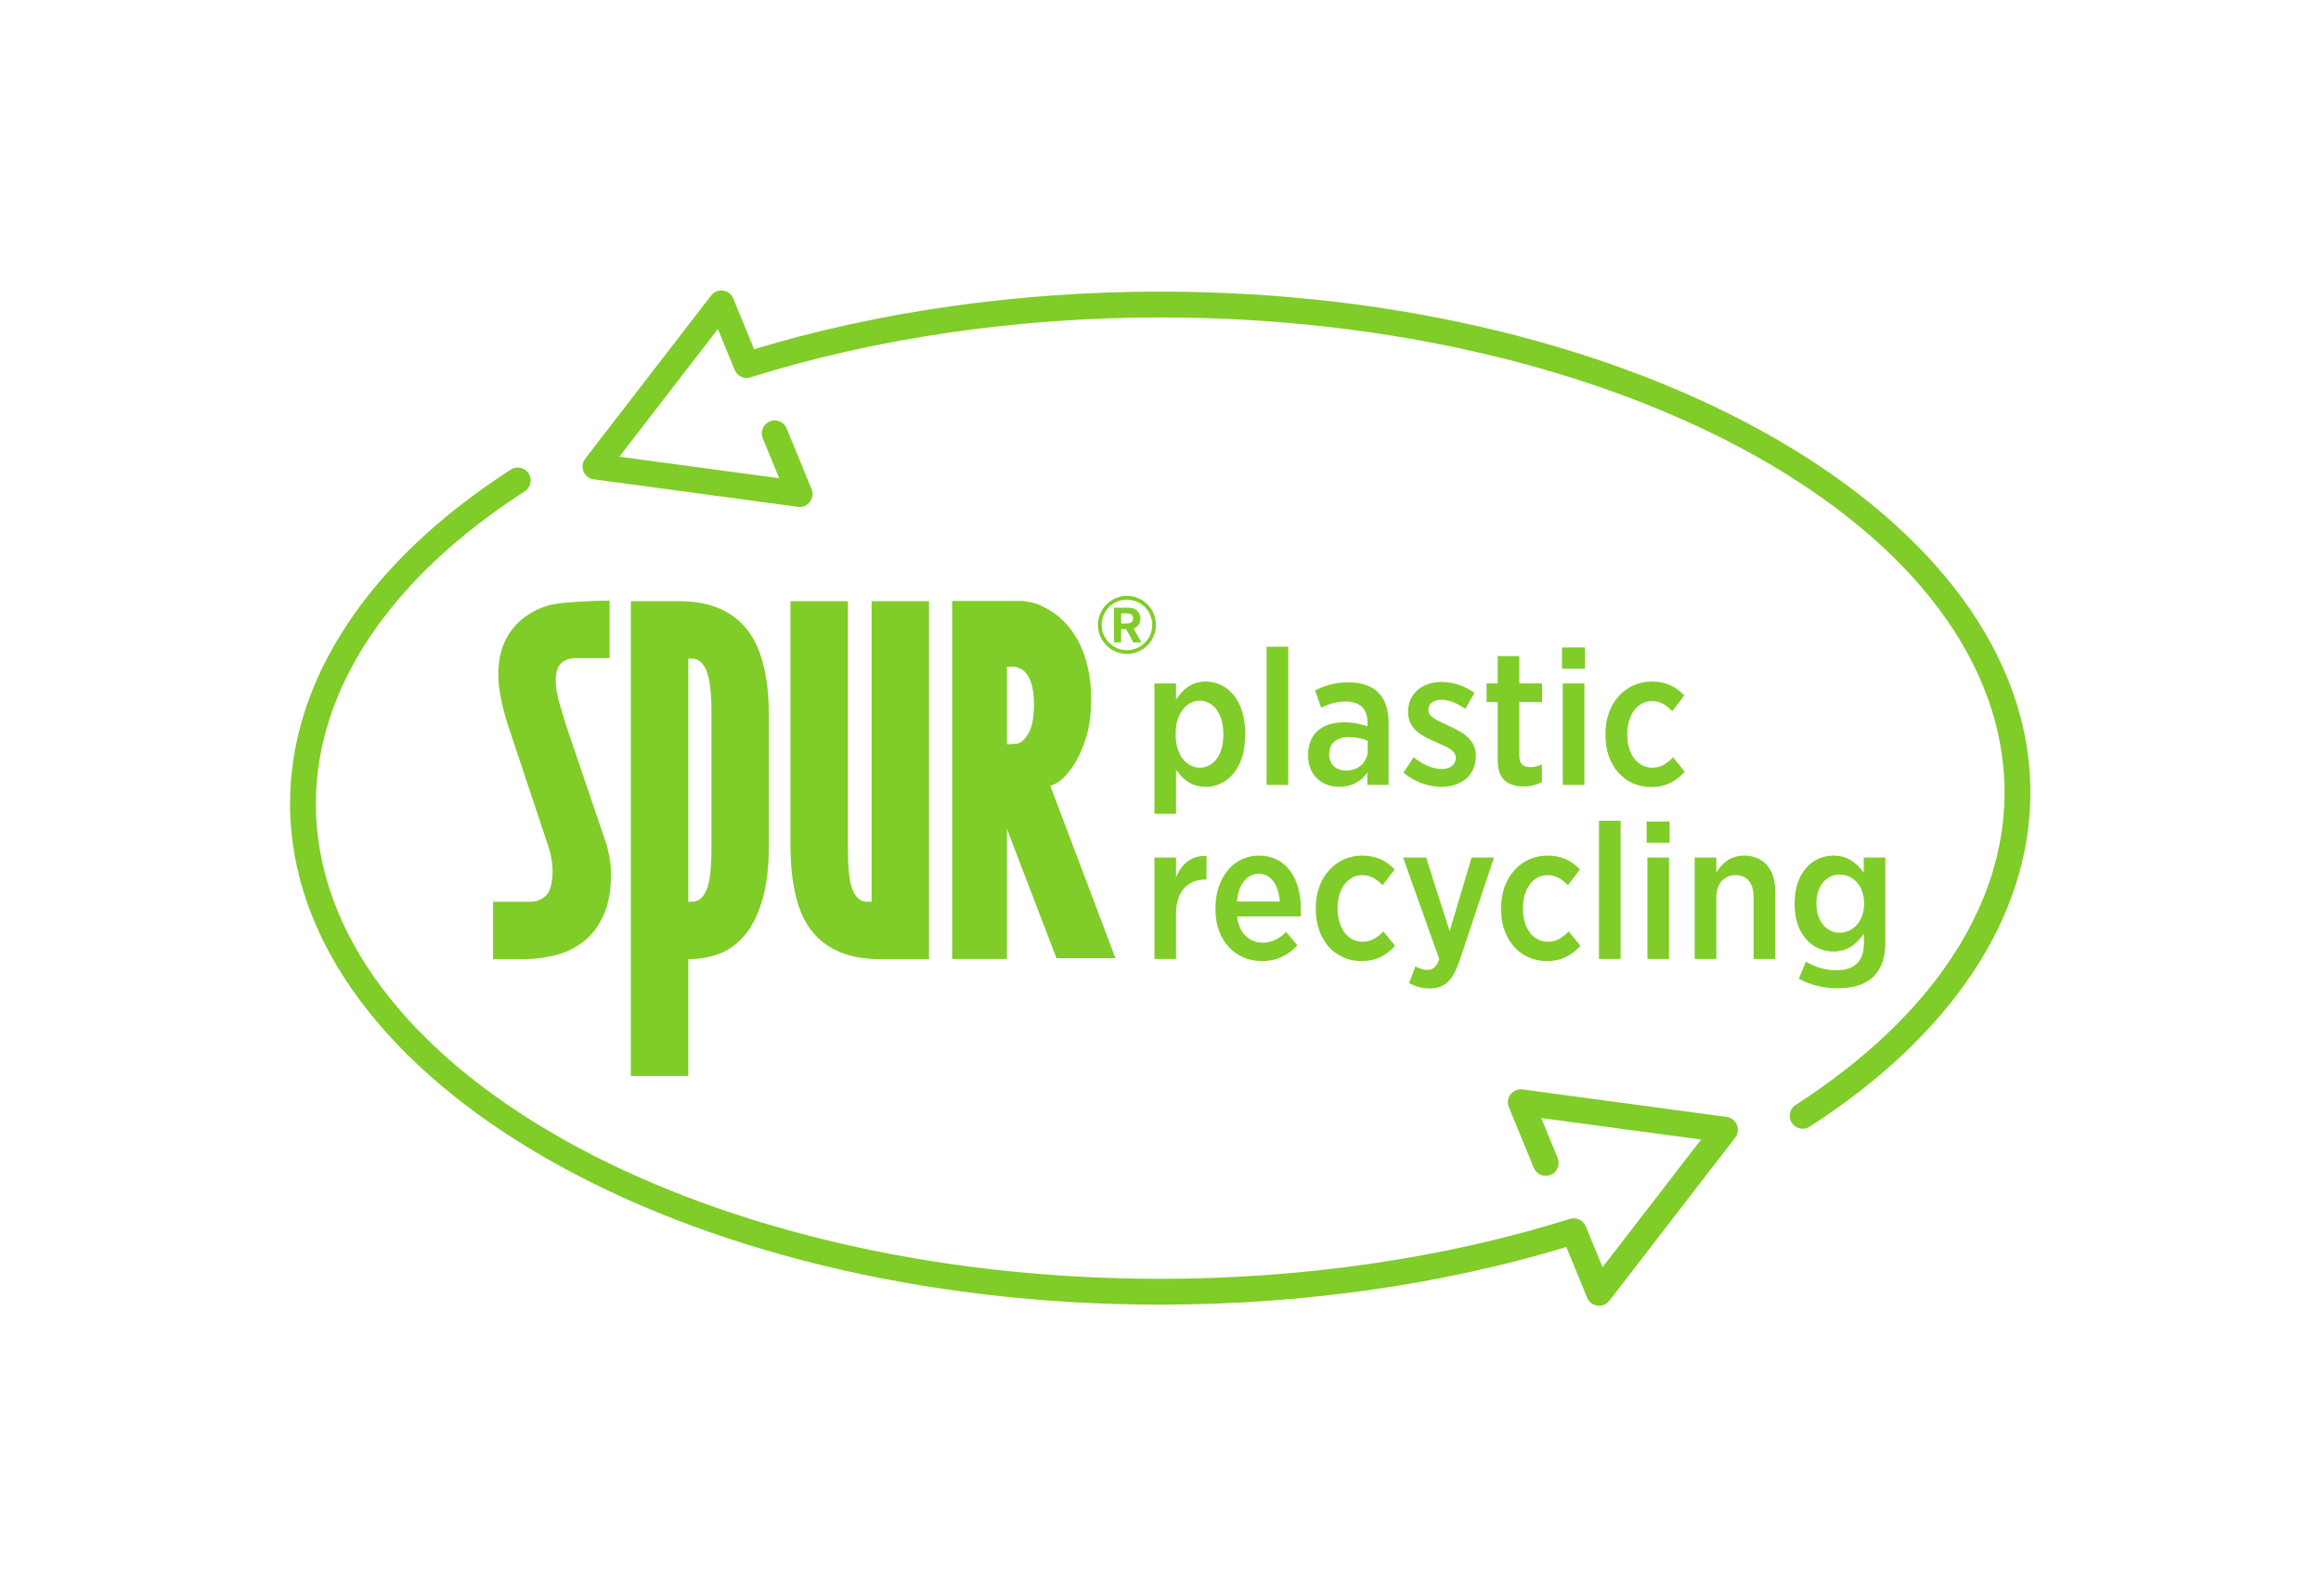 <?xml version="1.0" encoding="UTF-8" standalone="no"?>
<!-- Created with Inkscape (http://www.inkscape.org/) -->
<svg xmlns:inkscape="http://www.inkscape.org/namespaces/inkscape" xmlns:sodipodi="http://sodipodi.sourceforge.net/DTD/sodipodi-0.dtd" xmlns="http://www.w3.org/2000/svg" xmlns:svg="http://www.w3.org/2000/svg" version="1.1" id="svg2" width="302.36" height="207.88" viewBox="0 0 302.36 207.88" sodipodi:docname="SPUR_Plastic_Recycling_Logo_CMYK.eps">
  <defs id="defs6"></defs>
  <g id="g8" inkscape:groupmode="layer" inkscape:label="ink_ext_XXXXXX" transform="matrix(1.333,0,0,-1.333,0,207.88)">
    <g id="g10" transform="scale(0.1)">
      <path d="m 1761.7,456.48 c -4.14,0 -8.21,2.04 -10.62,5.782 -3.78,5.867 -2.08,13.668 3.77,17.437 131.66,84.774 204.16,193.168 204.16,305.223 0,256.048 -370.16,464.358 -825.16,464.358 -140.034,0 -278.495,-20.24 -400.405,-58.54 -6.215,-1.97 -12.968,1.18 -15.457,7.24 l -16.422,39.97 -96.304,-124.77 156.215,-21.04 -16.063,39.09 c -2.644,6.45 0.438,13.82 6.879,16.47 6.465,2.63 13.828,-0.44 16.473,-6.88 l 24.371,-59.31 c 1.707,-4.17 1.066,-8.94 -1.688,-12.51 -2.75,-3.57 -7.164,-5.47 -11.676,-4.79 l -199.539,26.88 c -4.468,0.59 -8.273,3.54 -9.992,7.7 -1.707,4.17 -1.066,8.94 1.688,12.51 l 123.011,159.38 c 2.762,3.56 7.2,5.42 11.676,4.79 4.469,-0.59 8.274,-3.54 9.992,-7.7 l 20.352,-49.54 c 121.59,36.84 258.539,56.29 396.889,56.29 468.91,0 850.4,-219.64 850.4,-489.598 0,-120.934 -76.61,-236.863 -215.72,-326.434 -2.12,-1.359 -4.49,-2.008 -6.83,-2.008" style="fill:#80cc28;fill-opacity:1;fill-rule:nonzero;stroke:none" id="path12"></path>
      <path d="m 1562.77,283.48 c -0.55,0 -1.11,0.032 -1.68,0.11 -4.47,0.601 -8.27,3.539 -9.99,7.711 l -20.37,49.57 c -121.63,-36.883 -258.56,-56.332 -396.88,-56.332 -468.905,0 -850.385,219.641 -850.385,489.609 0,120.938 76.609,236.862 215.719,326.422 5.863,3.78 13.664,2.1 17.441,-3.77 3.781,-5.86 2.086,-13.67 -3.77,-17.44 C 381.203,994.594 308.703,886.203 308.703,774.148 c 0,-256.046 370.16,-464.367 825.147,-464.367 139.99,0 278.44,20.258 400.4,58.578 6.2,1.961 12.96,-1.179 15.45,-7.238 l 16.44,-40.012 96.3,124.782 -156.22,21.039 16.07,-39.098 c 2.65,-6.453 -0.43,-13.82 -6.87,-16.48 -6.47,-2.653 -13.83,0.449 -16.48,6.878 l -24.37,59.321 c -1.71,4.179 -1.07,8.937 1.68,12.519 2.75,3.551 7.19,5.41 11.67,4.789 l 199.54,-26.871 c 4.47,-0.597 8.28,-3.539 10,-7.707 1.7,-4.172 1.06,-8.941 -1.69,-12.5 l -123,-159.39 c -2.41,-3.121 -6.12,-4.911 -10,-4.911" style="fill:#80cc28;fill-opacity:1;fill-rule:nonzero;stroke:none" id="path14"></path>
      <path d="m 597.141,705.227 c 0,-16.141 -2.496,-29.618 -7.469,-40.426 -4.977,-10.817 -11.5,-19.344 -19.563,-25.571 -8.066,-6.242 -17.226,-10.64 -27.472,-13.203 -10.25,-2.566 -20.485,-3.847 -30.68,-3.847 h -30.066 v 56.093 h 35.664 c 6.8,0 12.234,2.106 16.316,6.332 4.082,4.231 6.125,12.223 6.125,23.977 0,4.039 -0.426,8.262 -1.277,12.668 -0.856,4.406 -1.785,8.086 -2.801,11.027 l -36.711,110.196 c -3.402,9.547 -6.293,19.465 -8.672,29.746 -2.383,10.289 -3.562,19.66 -3.562,28.105 0,12.114 2.035,22.676 6.121,31.68 4.078,9 9.863,16.527 17.34,22.594 7.484,6.058 16.25,10.558 26.312,13.5 10.055,2.937 43.934,4.41 56.285,4.41 h 2.739 v -56.102 h -32.61 c -6.176,0 -11.066,-1.648 -14.672,-4.945 -3.601,-3.301 -5.402,-8.988 -5.402,-17.051 0,-6.238 1.199,-13.566 3.602,-22 2.402,-8.437 4.972,-16.867 7.722,-25.297 L 591.992,736.57 c 1.363,-4.039 2.574,-8.988 3.602,-14.847 1.031,-5.868 1.547,-11.371 1.547,-16.496" style="fill:#80cc28;fill-opacity:1;fill-rule:nonzero;stroke:none" id="path16"></path>
      <path d="M 663.891,971.957 H 616.523 V 508.012 h 56.114 V 622.18 c 10.234,0 20.035,1.648 29.41,4.949 9.379,3.301 17.73,9.16 25.062,17.598 7.329,8.433 13.211,19.886 17.641,34.371 4.434,14.48 6.656,32.726 6.656,54.722 v 125.942 c 0,38.855 -7.297,67.277 -21.879,85.25 -14.593,17.957 -36.472,26.945 -65.636,26.945 m 31.402,-241.555 c 0,-19.757 -1.645,-33.382 -4.926,-40.879 -3.281,-7.5 -8.039,-11.25 -14.273,-11.25 h -3.457 v 237.586 h 3.605 c 6.188,0 10.906,-3.937 14.168,-11.796 3.246,-7.875 4.883,-21.313 4.883,-40.329 V 730.402" style="fill:#80cc28;fill-opacity:1;fill-rule:nonzero;stroke:none" id="path18"></path>
      <path d="m 907.906,622.18 h -47.875 c -29.176,0 -51.054,8.707 -65.636,26.121 -14.598,17.414 -21.883,46.105 -21.883,86.07 v 237.586 h 56.117 V 730.43 c 0,-20.504 1.641,-34.325 4.93,-41.453 3.281,-7.137 7.879,-10.704 13.8,-10.704 h 4.434 v 293.684 h 56.113 V 622.18" style="fill:#80cc28;fill-opacity:1;fill-rule:nonzero;stroke:none" id="path20"></path>
      <path d="m 1112.05,948.027 c 1.63,1.868 2.45,4.223 2.45,6.817 0,3.551 -1.59,6.726 -3.8,8.457 -3.07,2.398 -7.06,2.351 -10.08,2.351 h -11.92 v -33.914 h 6.97 v 12.926 h 4.95 l 6.91,-12.926 h 7.93 l -7.69,13.645 c 1.2,0.387 2.7,0.867 4.28,2.644 m -7.49,2.735 c -1.25,-0.532 -2.69,-0.578 -5.14,-0.625 h -3.75 v 9.988 h 4.71 c 1.68,-0.047 3.55,-0.094 4.99,-1.055 1.64,-1.058 1.97,-2.64 1.97,-3.746 0,-2.594 -1.39,-3.937 -2.78,-4.562 m -3.21,26.383 c -15.65,0 -28.34,-12.684 -28.34,-28.332 0,-15.649 12.69,-28.329 28.34,-28.333 15.64,0.004 28.32,12.684 28.33,28.333 -0.01,15.648 -12.69,28.332 -28.33,28.332 m 17.46,-45.793 c -4.47,-4.477 -10.64,-7.239 -17.46,-7.239 -6.83,0 -13,2.762 -17.47,7.239 -4.47,4.476 -7.23,10.636 -7.23,17.461 0,6.828 2.76,12.992 7.23,17.464 4.47,4.473 10.64,7.235 17.47,7.235 6.82,0 12.99,-2.762 17.46,-7.235 4.47,-4.472 7.23,-10.636 7.23,-17.464 0,-6.825 -2.76,-12.985 -7.23,-17.461" style="fill:#80cc28;fill-opacity:1;fill-rule:nonzero;stroke:none" id="path22"></path>
      <path d="m 1026.5,791.422 c 5.87,2.605 6.25,2.348 10.77,6.125 4.5,3.781 8.91,9.144 13.23,16.086 4.3,6.933 8.03,15.555 11.17,25.855 3.13,10.297 4.7,22.805 4.7,37.524 0,13.031 -1.67,25.324 -5,36.886 -3.33,11.563 -8.23,21.649 -14.7,30.274 -6.46,8.617 -14.31,15.445 -23.52,20.496 -9.21,5.039 -13.04,6.289 -24.404,7.566 H 930.527 V 622.355 h 53.516 v 127.172 l 48.417,-126.351 h 57.64 z m -21.29,51.695 c -3.53,-6.297 -7.804,-10.488 -12.894,-10.488 l -8.273,-0.543 v 75.906 h 5.293 c 6.664,0 11.854,-3.144 15.574,-9.445 3.73,-6.297 5.59,-15.539 5.59,-27.715 0,-12.18 -1.76,-21.41 -5.29,-27.715" style="fill:#80cc28;fill-opacity:1;fill-rule:nonzero;stroke:none" id="path24"></path>
      <path d="m 1195.54,841.074 v 1.684 c 0,19.832 -10.29,31.992 -23.01,31.992 -12.72,0 -23.57,-12.348 -23.57,-31.805 v -1.871 c 0,-19.457 10.85,-31.804 23.57,-31.804 12.91,0 23.01,11.972 23.01,31.804 z m -67.34,50.512 h 21.13 v -15.902 c 6.18,9.539 14.78,17.773 29.01,17.773 19.82,0 38.53,-16.648 38.53,-50.137 v -2.617 c 0,-33.301 -18.52,-50.14 -38.53,-50.14 -14.41,0 -23.02,8.042 -29.01,16.839 v -43.214 h -21.13 v 127.398" style="fill:#80cc28;fill-opacity:1;fill-rule:nonzero;stroke:none" id="path26"></path>
      <path d="m 1237.83,927.504 h 21.14 v -135.07 h -21.14 v 135.07" style="fill:#80cc28;fill-opacity:1;fill-rule:nonzero;stroke:none" id="path28"></path>
      <path d="m 1336.62,825.734 v 9.918 c -4.87,2.055 -11.23,3.555 -18.34,3.555 -12.16,0 -19.27,-6.18 -19.27,-16.652 v -0.371 c 0,-9.918 6.92,-15.532 16.09,-15.719 12.16,-0.184 21.52,8.043 21.52,19.269 z m -58.19,-4.859 v 0.934 c 0,21.324 14.22,31.8 35.18,31.8 9.35,0 16.08,-1.683 22.81,-3.929 v 4.117 c 0,13.285 -7.85,20.203 -21.32,20.203 -9.54,0 -17.4,-2.992 -23.95,-5.988 l -5.98,16.84 c 9.54,4.675 19.45,7.855 32.74,7.855 12.91,0 22.82,-3.551 29.18,-10.102 6.55,-6.546 9.92,-16.273 9.92,-28.625 v -61.546 h -20.77 v 12.164 c -5.8,-8.422 -14.6,-14.035 -27.5,-14.035 -16.46,0 -30.31,11.039 -30.31,30.312" style="fill:#80cc28;fill-opacity:1;fill-rule:nonzero;stroke:none" id="path30"></path>
      <path d="m 1371.61,804.406 9.91,15.157 c 8.98,-7.297 18.52,-11.602 27.32,-11.602 8.79,0 13.84,4.68 13.84,10.852 V 819 c 0,7.109 -7.67,10.289 -19.45,15.34 -14.78,6.363 -27.13,13.094 -27.13,29.371 v 0.375 c 0,17.773 14.22,29 32.74,29 11.03,0 22.82,-3.93 32.17,-10.664 l -8.97,-15.531 c -7.49,5.05 -15.72,8.793 -23.58,8.793 -7.85,0 -12.53,-4.301 -12.53,-9.727 v -0.375 c 0,-6.547 7.86,-9.914 19.46,-15.152 15.34,-6.922 26.93,-14.032 26.93,-29.555 v -0.191 c 0,-19.457 -14.78,-30.121 -33.86,-30.121 -11.78,0 -25.44,4.304 -36.85,13.843" style="fill:#80cc28;fill-opacity:1;fill-rule:nonzero;stroke:none" id="path32"></path>
      <path d="m 1463.66,816.383 v 57.055 h -10.85 v 18.148 h 10.85 v 26.754 h 21.14 v -26.754 h 22.26 v -18.148 h -22.26 v -52.754 c 0,-7.668 3.93,-10.848 10.66,-10.848 4.12,0 7.86,0.934 11.42,2.805 v -17.399 c -4.87,-2.617 -10.48,-4.304 -17.59,-4.304 -14.59,0 -25.63,6.171 -25.63,25.445" style="fill:#80cc28;fill-opacity:1;fill-rule:nonzero;stroke:none" id="path34"></path>
      <path d="m 1527.27,891.586 h 21.14 v -99.152 h -21.14 z m -0.75,35.172 h 22.45 v -20.77 h -22.45 v 20.77" style="fill:#80cc28;fill-opacity:1;fill-rule:nonzero;stroke:none" id="path36"></path>
      <path d="m 1568.99,840.703 v 1.867 c 0,29.559 19.27,50.887 45.27,50.887 14.22,0 23.57,-5.238 31.81,-13.473 l -11.79,-15.523 c -5.24,5.426 -11.03,9.914 -20.02,9.914 -13.84,0 -23.94,-13.281 -23.94,-31.992 v -0.934 c 0,-19.265 10.1,-32.179 24.51,-32.179 8.6,0 14.4,4.304 20.2,10.105 l 11.41,-14.031 c -7.86,-8.793 -17.77,-14.965 -32.92,-14.965 -25.82,0 -44.53,20.766 -44.53,50.324" style="fill:#80cc28;fill-opacity:1;fill-rule:nonzero;stroke:none" id="path38"></path>
      <path d="m 1128.2,721.504 h 21.13 v -19.453 c 5.24,12.906 14.78,21.703 29.75,20.953 v -23.008 h -0.94 c -17.2,0 -28.81,-11.226 -28.81,-33.863 v -43.778 h -21.13 v 99.149" style="fill:#80cc28;fill-opacity:1;fill-rule:nonzero;stroke:none" id="path40"></path>
      <path d="m 1250.74,678.48 c -1.13,15.715 -8.23,27.125 -20.58,27.125 -11.6,0 -19.83,-10.289 -21.33,-27.125 z m -62.86,-7.667 v 1.492 c 0,29.746 17.96,51.074 42.28,51.074 26.94,0 41.16,-22.449 41.16,-52.195 0,-1.309 0,-4.301 -0.19,-7.293 h -62.11 c 1.87,-16.657 12.16,-25.633 25.06,-25.633 9.36,0 16.29,4.117 22.83,10.476 l 11.04,-13.093 c -8.98,-9.543 -20.02,-15.34 -34.8,-15.34 -25.44,0 -45.27,19.453 -45.27,50.512" style="fill:#80cc28;fill-opacity:1;fill-rule:nonzero;stroke:none" id="path42"></path>
      <path d="m 1285.91,670.625 v 1.867 c 0,29.559 19.28,50.887 45.28,50.887 14.22,0 23.57,-5.238 31.8,-13.473 l -11.79,-15.523 c -5.23,5.426 -11.03,9.91 -20.01,9.91 -13.84,0 -23.95,-13.281 -23.95,-31.988 v -0.934 c 0,-19.266 10.11,-32.18 24.51,-32.18 8.6,0 14.4,4.305 20.21,10.106 l 11.4,-14.035 c -7.85,-8.789 -17.77,-14.961 -32.92,-14.961 -25.82,0 -44.53,20.765 -44.53,50.324" style="fill:#80cc28;fill-opacity:1;fill-rule:nonzero;stroke:none" id="path44"></path>
      <path d="m 1438.21,721.504 h 21.88 l -33.67,-100.645 c -6.73,-20.015 -14.78,-27.308 -29.37,-27.308 -7.29,0 -13.84,1.867 -20.02,5.234 l 6.18,16.274 c 3.36,-1.868 7.48,-3.368 11.41,-3.368 5.61,0 8.98,2.434 11.97,10.477 l -35.36,99.336 h 22.46 l 23,-72.02 21.52,72.02" style="fill:#80cc28;fill-opacity:1;fill-rule:nonzero;stroke:none" id="path46"></path>
      <path d="m 1467.03,670.625 v 1.867 c 0,29.559 19.27,50.887 45.27,50.887 14.22,0 23.57,-5.238 31.81,-13.473 l -11.79,-15.523 c -5.24,5.426 -11.04,9.91 -20.02,9.91 -13.84,0 -23.94,-13.281 -23.94,-31.988 v -0.934 c 0,-19.266 10.1,-32.18 24.51,-32.18 8.6,0 14.4,4.305 20.2,10.106 l 11.41,-14.035 c -7.86,-8.789 -17.77,-14.961 -32.92,-14.961 -25.82,0 -44.53,20.765 -44.53,50.324" style="fill:#80cc28;fill-opacity:1;fill-rule:nonzero;stroke:none" id="path48"></path>
      <path d="m 1562.64,757.426 h 21.13 V 622.355 h -21.13 v 135.071" style="fill:#80cc28;fill-opacity:1;fill-rule:nonzero;stroke:none" id="path50"></path>
      <path d="m 1609.97,721.504 h 21.14 v -99.149 h -21.14 z m -0.75,35.176 h 22.45 v -20.766 h -22.45 v 20.766" style="fill:#80cc28;fill-opacity:1;fill-rule:nonzero;stroke:none" id="path52"></path>
      <path d="m 1656.18,721.504 h 21.14 v -14.59 c 5.61,8.797 13.66,16.465 27.12,16.465 19.09,0 30.5,-13.473 30.5,-34.609 v -66.415 h -21.14 v 60.43 c 0,13.84 -6.55,21.508 -17.77,21.508 -11.04,0 -18.71,-8.227 -18.71,-21.883 v -60.055 h -21.14 v 99.149" style="fill:#80cc28;fill-opacity:1;fill-rule:nonzero;stroke:none" id="path54"></path>
      <path d="m 1821.76,676.238 v 0.371 c 0,17.399 -11.04,28.25 -23.76,28.25 -12.91,0 -22.83,-10.664 -22.83,-28.25 v -0.187 c 0,-17.582 10.1,-28.434 22.83,-28.434 12.72,0 23.76,11.032 23.76,28.25 z m -63.8,-73.152 6.93,16.652 c 8.6,-5.238 19.07,-8.422 29.74,-8.422 17.4,0 26.94,8.61 26.94,26.196 v 9.539 c -6.92,-9.727 -15.53,-17.395 -29.93,-17.395 -19.84,0 -37.79,15.899 -37.79,46.395 v 0.746 c 0,30.68 18.15,46.582 37.79,46.582 14.59,0 23.38,-7.859 29.74,-16.649 v 14.774 h 21.14 v -83.059 c 0,-14.777 -3.93,-25.629 -11.22,-32.925 -7.86,-8.043 -20.02,-11.786 -35.73,-11.786 -13.66,0 -26.19,3.18 -37.61,9.352" style="fill:#80cc28;fill-opacity:1;fill-rule:nonzero;stroke:none" id="path56"></path>
    </g>
  </g>
</svg>
